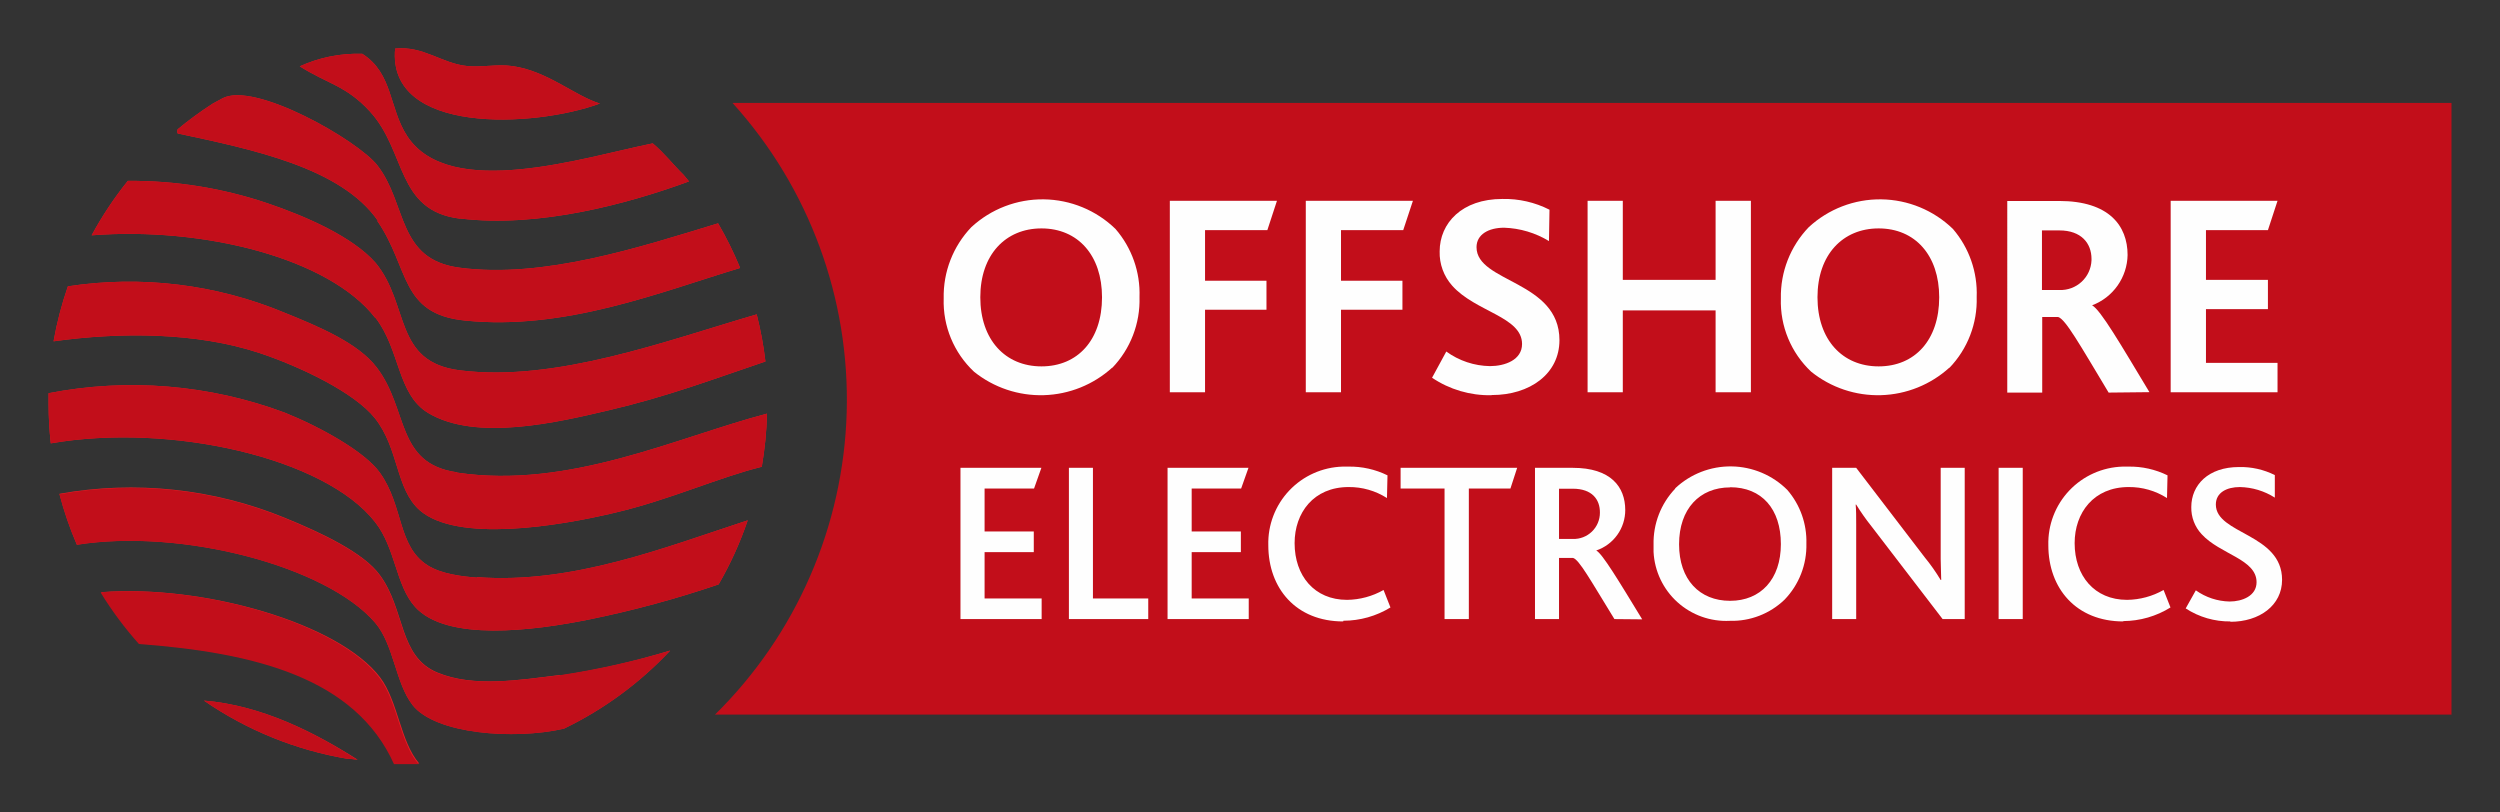 <svg xmlns="http://www.w3.org/2000/svg" xmlns:xlink="http://www.w3.org/1999/xlink" viewBox="0 0 286.11 92.96"><rect x="0" y="0" width="286.11" height="92.96" fill="#333333" stroke="none"/><defs><style>.cls-1{fill:none;}.cls-2{clip-path:url(#clip-path);}.cls-3{fill:#ec1d24;}.cls-4{clip-path:url(#clip-path-2);}.cls-5{fill:#c20e1a;}.cls-6{clip-path:url(#clip-path-3);}.cls-7{clip-path:url(#clip-path-4);}.cls-8{fill:#fefefe;}.cls-9{clip-path:url(#clip-path-5);}.cls-10{clip-path:url(#clip-path-6);}.cls-11{clip-path:url(#clip-path-7);}.cls-12{clip-path:url(#clip-path-8);}.cls-13{clip-path:url(#clip-path-9);}.cls-14{clip-path:url(#clip-path-10);}.cls-15{clip-path:url(#clip-path-11);}.cls-16{clip-path:url(#clip-path-12);}.cls-17{clip-path:url(#clip-path-13);}.cls-18{clip-path:url(#clip-path-14);}.cls-19{clip-path:url(#clip-path-15);}.cls-20{clip-path:url(#clip-path-16);}.cls-21{clip-path:url(#clip-path-17);}.cls-22{clip-path:url(#clip-path-18);}.cls-23{clip-path:url(#clip-path-19);}.cls-24{clip-path:url(#clip-path-20);}.cls-25{clip-path:url(#clip-path-21);}.cls-26{clip-path:url(#clip-path-22);}</style><clipPath id="clip-path"><path class="cls-1" d="M52.63,25c9,1.12,19.3-1.7,26.22-4.24L78.22,20C77,18.8,76,17.49,74.7,16.41,66.83,18,51.5,23,46.61,15.59,44.5,12.38,45,8.41,41.46,6.16a16,16,0,0,0-7.15,1.43c3.15,2,5.3,2.2,8,5.14,4.23,4.58,3,11.38,10.31,12.29m16-13.18c-2.92-.92-6-3.73-10-4.28-1.71-.24-3.46.17-5.15,0-2.94-.3-5-2.33-8.25-2-.92,9.84,15.83,9.08,23.46,6.28M43.18,25.28c3.71,5.39,2.57,10.64,10,11.4,11.48,1.19,22.49-3.3,31.48-6v-.12a41,41,0,0,0-2.48-5c-9,2.75-20,6.34-29.55,5.08-7.22-.92-6-7.28-9.44-11.71C41,16.1,29.09,9.24,25.43,11.27l-1.1.6a41.43,41.43,0,0,0-4,2.93.7.7,0,0,0,0,.47c8.56,1.83,18.7,3.91,22.92,10M43,36.4c2.81,3.67,2.46,8.73,6,10.86,5.5,3.3,14.88,1.05,20.6-.29,6.83-1.6,11.92-3.55,18-5.6a41.64,41.64,0,0,0-1-5.39C76.23,39,63.63,43.75,52.69,42.39,45,41.47,46.92,34.87,43,30.1c-2.62-3-8-5.35-12.37-6.83a48.79,48.79,0,0,0-16-2.57,41.18,41.18,0,0,0-4.14,6.23c12.77-1,27.18,2.61,32.47,9.47M64.07,77.25c-4.49.55-9.85,1.46-14-.28-4.46-1.83-3.67-7.19-6.58-11.14-1.83-2.57-6.78-4.89-10.87-6.56A46.53,46.53,0,0,0,6.8,56.51a40.4,40.4,0,0,0,2,5.83c12-1.91,28.59,2.47,34.13,8.92,2.15,2.5,2.32,6.91,4.29,9.43,2.61,3.32,11.57,4,17.31,2.7a41.26,41.26,0,0,0,12.17-8.94h0a86.7,86.7,0,0,1-12.59,2.86m-52.5-9.53a41.26,41.26,0,0,0,4.36,5.85c13.28,1,24.75,3.87,29.19,13.75h2.82c-2.16-2.48-2.41-7.13-4.47-9.85-4.69-6.19-20.23-10.66-31.9-9.76m28.2,19.05c.38,0,.74.1,1.13.13C36.1,83.88,30,80.72,23.34,80.18a40.88,40.88,0,0,0,16.43,6.66M54.63,66.11c-1.68-.13-4.13-.4-5.72-1.43-3.44-2.22-2.7-6.76-5.44-10.59-1.71-2.39-6.75-5.2-10.87-6.86A50,50,0,0,0,5.56,45v1.28a41.11,41.11,0,0,0,.25,4.46c13.68-2.38,31.37,1.65,37.11,9,2.37,3,2.35,7.22,4.58,9.71,3.6,4,13.52,2.75,20,1.43a120.93,120.93,0,0,0,14.74-4,40.65,40.65,0,0,0,3.33-7.33c-9.44,3.08-20.05,7.33-31,6.5m-2.29-12c-7-1-5.5-7.21-9.17-12-2.09-2.75-6.49-4.63-10.59-6.28a46.3,46.3,0,0,0-24.75-3,40.46,40.46,0,0,0-1.64,6.29C13.75,38,22.46,38,29.73,40.41c4.58,1.53,10.8,4.48,13.16,7.43,2.79,3.5,2.36,8.09,5.15,10.56,4.27,3.72,15.82,1.83,22.32.28,6.34-1.49,11.74-4,16.82-5.26a41.37,41.37,0,0,0,.6-6.08C77.42,50.06,65.14,56,52.33,54.09"/></clipPath><clipPath id="clip-path-2"><path class="cls-1" d="M83.83,11.78a50.59,50.59,0,0,1-2,70H280.56v-70Z"/></clipPath><clipPath id="clip-path-3"><path class="cls-1" d="M52.63,25c9,1.12,19.3-1.7,26.22-4.24L78.22,20C77,18.8,76,17.49,74.7,16.41,66.83,18,51.5,23,46.61,15.59,44.5,12.38,45,8.41,41.46,6.16a16,16,0,0,0-7.15,1.43c3.15,2,5.3,2.2,8,5.14,4.23,4.58,3,11.38,10.31,12.29m16-13.18c-2.92-.92-6-3.73-10-4.28-1.71-.24-3.46.17-5.15,0-2.94-.3-5-2.33-8.25-2-.92,9.84,15.83,9.08,23.46,6.28M43.18,25.28c3.71,5.39,2.57,10.64,10,11.4,11.48,1.19,22.49-3.3,31.48-6v-.12a41,41,0,0,0-2.48-5c-9,2.75-20,6.34-29.55,5.08-7.22-.92-6-7.28-9.44-11.71C41,16.1,29.09,9.24,25.43,11.27l-1.1.6a41.43,41.43,0,0,0-4,2.93.7.7,0,0,0,0,.47c8.56,1.83,18.7,3.91,22.92,10M43,36.4c2.81,3.67,2.46,8.73,6,10.86,5.5,3.3,14.88,1.05,20.6-.29,6.83-1.6,11.92-3.55,18-5.6a41.64,41.64,0,0,0-1-5.39C76.23,39,63.63,43.75,52.69,42.39,45,41.47,46.92,34.87,43,30.1c-2.62-3-8-5.35-12.37-6.83a48.79,48.79,0,0,0-16-2.57,41.18,41.18,0,0,0-4.14,6.23c12.77-1,27.18,2.61,32.47,9.47M50.05,77c-4.46-1.83-3.67-7.19-6.58-11.14-1.83-2.57-6.78-4.89-10.87-6.56A46.53,46.53,0,0,0,6.8,56.56a40.4,40.4,0,0,0,2,5.79c12-1.91,28.59,2.47,34.13,8.92,2.15,2.5,2.32,6.91,4.29,9.43,2.61,3.32,11.57,4,17.31,2.7a41.26,41.26,0,0,0,12.17-8.94,93.52,93.52,0,0,1-12.6,2.81C59.6,77.8,54.22,78.71,50.05,77ZM11.54,67.85A41.26,41.26,0,0,0,15.9,73.7c13.28,1,24.75,3.87,29.19,13.75h2.82C45.75,85,45.5,80.32,43.44,77.6c-4.66-6.25-20.21-10.73-31.87-9.82m28.2,19.05c.38,0,.74.1,1.13.13C36.1,83.88,30,80.72,23.34,80.18a40.88,40.88,0,0,0,16.43,6.66M54.63,66.11c-1.68-.13-4.13-.4-5.72-1.43-3.44-2.22-2.7-6.76-5.44-10.59-1.71-2.39-6.75-5.2-10.87-6.86A50,50,0,0,0,5.56,45v1.28a41.11,41.11,0,0,0,.25,4.46c13.68-2.38,31.37,1.65,37.11,9,2.37,3,2.35,7.22,4.58,9.71,3.6,4,13.52,2.75,20,1.43a120.93,120.93,0,0,0,14.74-4,40.65,40.65,0,0,0,3.33-7.33c-9.44,3.08-20.05,7.33-31,6.5m-2.29-12c-7-1-5.5-7.21-9.17-12-2.09-2.75-6.49-4.63-10.59-6.28a46.3,46.3,0,0,0-24.75-3,40.46,40.46,0,0,0-1.64,6.29C13.75,38,22.46,38,29.73,40.41c4.58,1.53,10.8,4.48,13.16,7.43,2.79,3.5,2.36,8.09,5.15,10.56,4.27,3.72,15.82,1.83,22.32.28,6.34-1.49,11.74-4,16.82-5.26a41.37,41.37,0,0,0,.6-6.08C77.42,50.06,65.14,56,52.33,54.09"/></clipPath><clipPath id="clip-path-4"><path class="cls-1" d="M119.19,26.14c-4.1,0-7,3-7,7.88s2.87,7.91,7,7.91,6.93-3,6.93-7.91c0-4.79-2.75-7.88-6.93-7.88m8.1,15.93a12.18,12.18,0,0,1-15.82.47A11,11,0,0,1,108,34.15,11.44,11.44,0,0,1,111.16,26a12,12,0,0,1,16.5.2A11.29,11.29,0,0,1,130.41,34a11.2,11.2,0,0,1-3.13,8.11"/></clipPath><clipPath id="clip-path-5"><polygon class="cls-1" points="145.04 26.34 137.91 26.34 137.91 32.13 144.94 32.13 144.94 35.45 137.91 35.45 137.91 44.89 133.88 44.89 133.88 22.98 146.14 22.98 145.04 26.34"/></clipPath><clipPath id="clip-path-6"><polygon class="cls-1" points="160.59 26.34 153.47 26.34 153.47 32.13 160.5 32.13 160.5 35.45 153.47 35.45 153.47 44.89 149.44 44.89 149.44 22.98 161.7 22.98 160.59 26.34"/></clipPath><clipPath id="clip-path-7"><path class="cls-1" d="M170.66,45.23a11.74,11.74,0,0,1-6.77-2l1.63-3a8.73,8.73,0,0,0,5,1.67c1.7,0,3.67-.7,3.67-2.53,0-3.13-5.33-3.67-8-6.68a5.65,5.65,0,0,1-1.43-3.92c0-3.25,2.57-6,7.16-6A11.33,11.33,0,0,1,177.33,24l-.06,3.59a10.53,10.53,0,0,0-5.13-1.53c-1.77,0-3.16.76-3.16,2.23,0,4.06,9.49,3.82,9.49,10.64,0,3.86-3.39,6.28-7.73,6.28"/></clipPath><clipPath id="clip-path-8"><polygon class="cls-1" points="196.34 44.89 196.34 35.52 185.72 35.52 185.72 44.89 181.69 44.89 181.69 22.98 185.72 22.98 185.72 32.03 196.34 32.03 196.34 22.98 200.38 22.98 200.38 44.89 196.34 44.89"/></clipPath><clipPath id="clip-path-9"><path class="cls-1" d="M215,26.14c-4.1,0-7,3-7,7.88s2.87,7.91,7,7.91,6.93-3,6.93-7.91c0-4.79-2.75-7.88-6.93-7.88m8.1,15.93a12.18,12.18,0,0,1-15.82.47,11,11,0,0,1-3.47-8.38A11.44,11.44,0,0,1,207,26a12,12,0,0,1,16.5.2A11.29,11.29,0,0,1,226.22,34a11.2,11.2,0,0,1-3.13,8.11"/></clipPath><clipPath id="clip-path-10"><path class="cls-1" d="M235.69,26.37h-2v6.82h2a3.54,3.54,0,0,0,3.67-3.41s0-.1,0-.15C239.36,27.84,238.19,26.37,235.69,26.37Zm5.63,18.56c-3.4-5.66-4.93-8.38-5.77-8.65h-1.83v8.65h-4V23h5.94c5.69,0,7.83,2.82,7.83,6.19a6.28,6.28,0,0,1-4.06,5.75h0c1,.57,3.2,4.36,6.56,9.94Z"/></clipPath><clipPath id="clip-path-11"><polygon class="cls-1" points="248.42 44.89 248.42 22.98 260.65 22.98 259.55 26.34 252.46 26.34 252.46 32.03 259.55 32.03 259.55 35.38 252.46 35.38 252.46 41.53 260.65 41.53 260.65 44.89 248.42 44.89"/></clipPath><clipPath id="clip-path-12"><polygon class="cls-1" points="109.92 70.85 109.92 53.54 119.18 53.54 118.34 55.91 112.68 55.91 112.68 60.82 118.31 60.82 118.31 63.19 112.68 63.19 112.68 68.49 119.21 68.49 119.21 70.85 109.92 70.85"/></clipPath><clipPath id="clip-path-13"><polygon class="cls-1" points="122.33 70.85 122.33 53.54 125.08 53.54 125.08 68.49 131.41 68.49 131.41 70.85 122.33 70.85"/></clipPath><clipPath id="clip-path-14"><polygon class="cls-1" points="133.62 70.85 133.62 53.54 142.88 53.54 142.04 55.91 136.38 55.91 136.38 60.82 142.01 60.82 142.01 63.19 136.38 63.19 136.38 68.49 142.91 68.49 142.91 70.85 133.62 70.85"/></clipPath><clipPath id="clip-path-15"><path class="cls-1" d="M153.72,71.12c-5.39,0-8.57-3.78-8.57-8.72a8.77,8.77,0,0,1,8.52-9h.65a9.75,9.75,0,0,1,4.47,1L158.73,57a8,8,0,0,0-4.39-1.26c-4,0-6.18,2.94-6.18,6.42,0,3.73,2.26,6.49,6,6.49a8.66,8.66,0,0,0,4.18-1.13l.79,2a10.35,10.35,0,0,1-5.39,1.52"/></clipPath><clipPath id="clip-path-16"><polygon class="cls-1" points="172.86 55.91 168.1 55.91 168.1 70.85 165.32 70.85 165.32 55.91 160.29 55.91 160.29 53.54 173.63 53.54 172.86 55.91"/></clipPath><clipPath id="clip-path-17"><path class="cls-1" d="M180,55.93h-1.58v5.75H180a3,3,0,0,0,3.1-3v0C183.12,57.17,182.21,55.93,180,55.93Zm4.76,14.92c-2.75-4.47-4.05-6.83-4.74-7h-1.6v7h-2.75V53.54H180c4.35,0,6,2.18,6,4.83A4.88,4.88,0,0,1,182.68,63h0c.71.37,2.55,3.44,5.26,7.88Z"/></clipPath><clipPath id="clip-path-18"><path class="cls-1" d="M198,55.78c-3.5,0-5.84,2.47-5.84,6.51s2.34,6.47,5.84,6.47,5.81-2.47,5.81-6.49-2.18-6.51-5.81-6.51m-6.29.13a9.22,9.22,0,0,1,12.84.18,9,9,0,0,1,2.18,6.14,8.91,8.91,0,0,1-2.5,6.42,8.68,8.68,0,0,1-6.26,2.42,8.32,8.32,0,0,1-8.73-7.88q0-.41,0-.83a9,9,0,0,1,2.48-6.42"/></clipPath><clipPath id="clip-path-19"><path class="cls-1" d="M222.32,70.85l-8.16-10.64a25.15,25.15,0,0,1-1.73-2.46h-.06c.06.58.06,1.42.06,2.26V70.85h-2.75V53.54h2.75l7.84,10.24a21.49,21.49,0,0,1,1.83,2.6h.06c0-.71-.06-1.58-.06-2.42V53.54h2.75V70.85Z"/></clipPath><clipPath id="clip-path-20"><rect class="cls-1" x="228.73" y="53.54" width="2.76" height="17.31"/></clipPath><clipPath id="clip-path-21"><path class="cls-1" d="M243,71.12c-5.39,0-8.58-3.78-8.58-8.72a8.77,8.77,0,0,1,8.52-9h.65a9.76,9.76,0,0,1,4.47,1L248,57a8,8,0,0,0-4.39-1.26c-4,0-6.18,2.94-6.18,6.42,0,3.73,2.26,6.49,6,6.49a8.66,8.66,0,0,0,4.18-1.13l.79,2A10.35,10.35,0,0,1,243,71.08"/></clipPath><clipPath id="clip-path-22"><path class="cls-1" d="M255.27,71.12a9.17,9.17,0,0,1-5.13-1.49l1.16-2.07a6.89,6.89,0,0,0,3.87,1.28c1.42,0,3.08-.63,3.08-2.21,0-2.65-4.18-3.18-6.29-5.5a4.41,4.41,0,0,1-1.18-3.1c0-2.52,1.94-4.58,5.45-4.58a8.72,8.72,0,0,1,4.11.92v2.58a7.74,7.74,0,0,0-4-1.21c-1.5,0-2.75.63-2.75,2,0,3.41,7.58,3.31,7.58,8.62,0,2.92-2.58,4.8-5.92,4.8"/></clipPath></defs><title>Asset 1</title><g id="Layer_2" data-name="Layer 2"><g id="Layer_1-2" data-name="Layer 1"><g id="Layer_2-2" data-name="Layer 2"><g id="Layer_1-2-2" data-name="Layer 1-2"><g class="cls-2"><rect class="cls-3" width="93.31" height="92.96"/></g><g class="cls-4"><rect class="cls-5" x="76.35" y="6.25" width="209.77" height="81.09"/></g><g class="cls-6"><rect class="cls-5" width="93.31" height="92.96"/></g><g class="cls-7"><rect class="cls-8" x="102.49" y="17.26" width="33.47" height="33.5"/></g><g class="cls-9"><rect class="cls-8" x="128.35" y="17.45" width="23.32" height="32.97"/></g><g class="cls-10"><rect class="cls-8" x="143.91" y="17.45" width="23.32" height="32.97"/></g><g class="cls-11"><rect class="cls-8" x="158.37" y="17.25" width="25.55" height="33.5"/></g><g class="cls-12"><rect class="cls-8" x="176.16" y="17.45" width="29.74" height="32.97"/></g><g class="cls-13"><rect class="cls-8" x="198.28" y="17.26" width="33.47" height="33.5"/></g><g class="cls-14"><rect class="cls-8" x="224.13" y="17.45" width="27.31" height="32.97"/></g><g class="cls-15"><rect class="cls-8" x="242.89" y="17.45" width="23.29" height="32.97"/></g><g class="cls-16"><rect class="cls-8" x="104.39" y="48.02" width="20.34" height="28.37"/></g><g class="cls-17"><rect class="cls-8" x="116.81" y="48.02" width="20.13" height="28.37"/></g><g class="cls-18"><rect class="cls-8" x="128.09" y="48.02" width="20.34" height="28.37"/></g><g class="cls-19"><rect class="cls-8" x="139.61" y="47.86" width="25.03" height="28.79"/></g><g class="cls-20"><rect class="cls-8" x="154.76" y="48.02" width="24.4" height="28.37"/></g><g class="cls-21"><rect class="cls-8" x="170.09" y="48.02" width="23.37" height="28.37"/></g><g class="cls-22"><rect class="cls-8" x="183.69" y="47.86" width="28.58" height="28.79"/></g><g class="cls-23"><rect class="cls-8" x="204.15" y="48.02" width="26.27" height="28.37"/></g><g class="cls-24"><rect class="cls-8" x="223.2" y="48.02" width="13.82" height="28.37"/></g><g class="cls-25"><rect class="cls-8" x="228.91" y="47.86" width="25.03" height="28.79"/></g><g class="cls-26"><rect class="cls-8" x="244.61" y="47.86" width="22.11" height="28.79"/></g></g></g></g></g></svg>